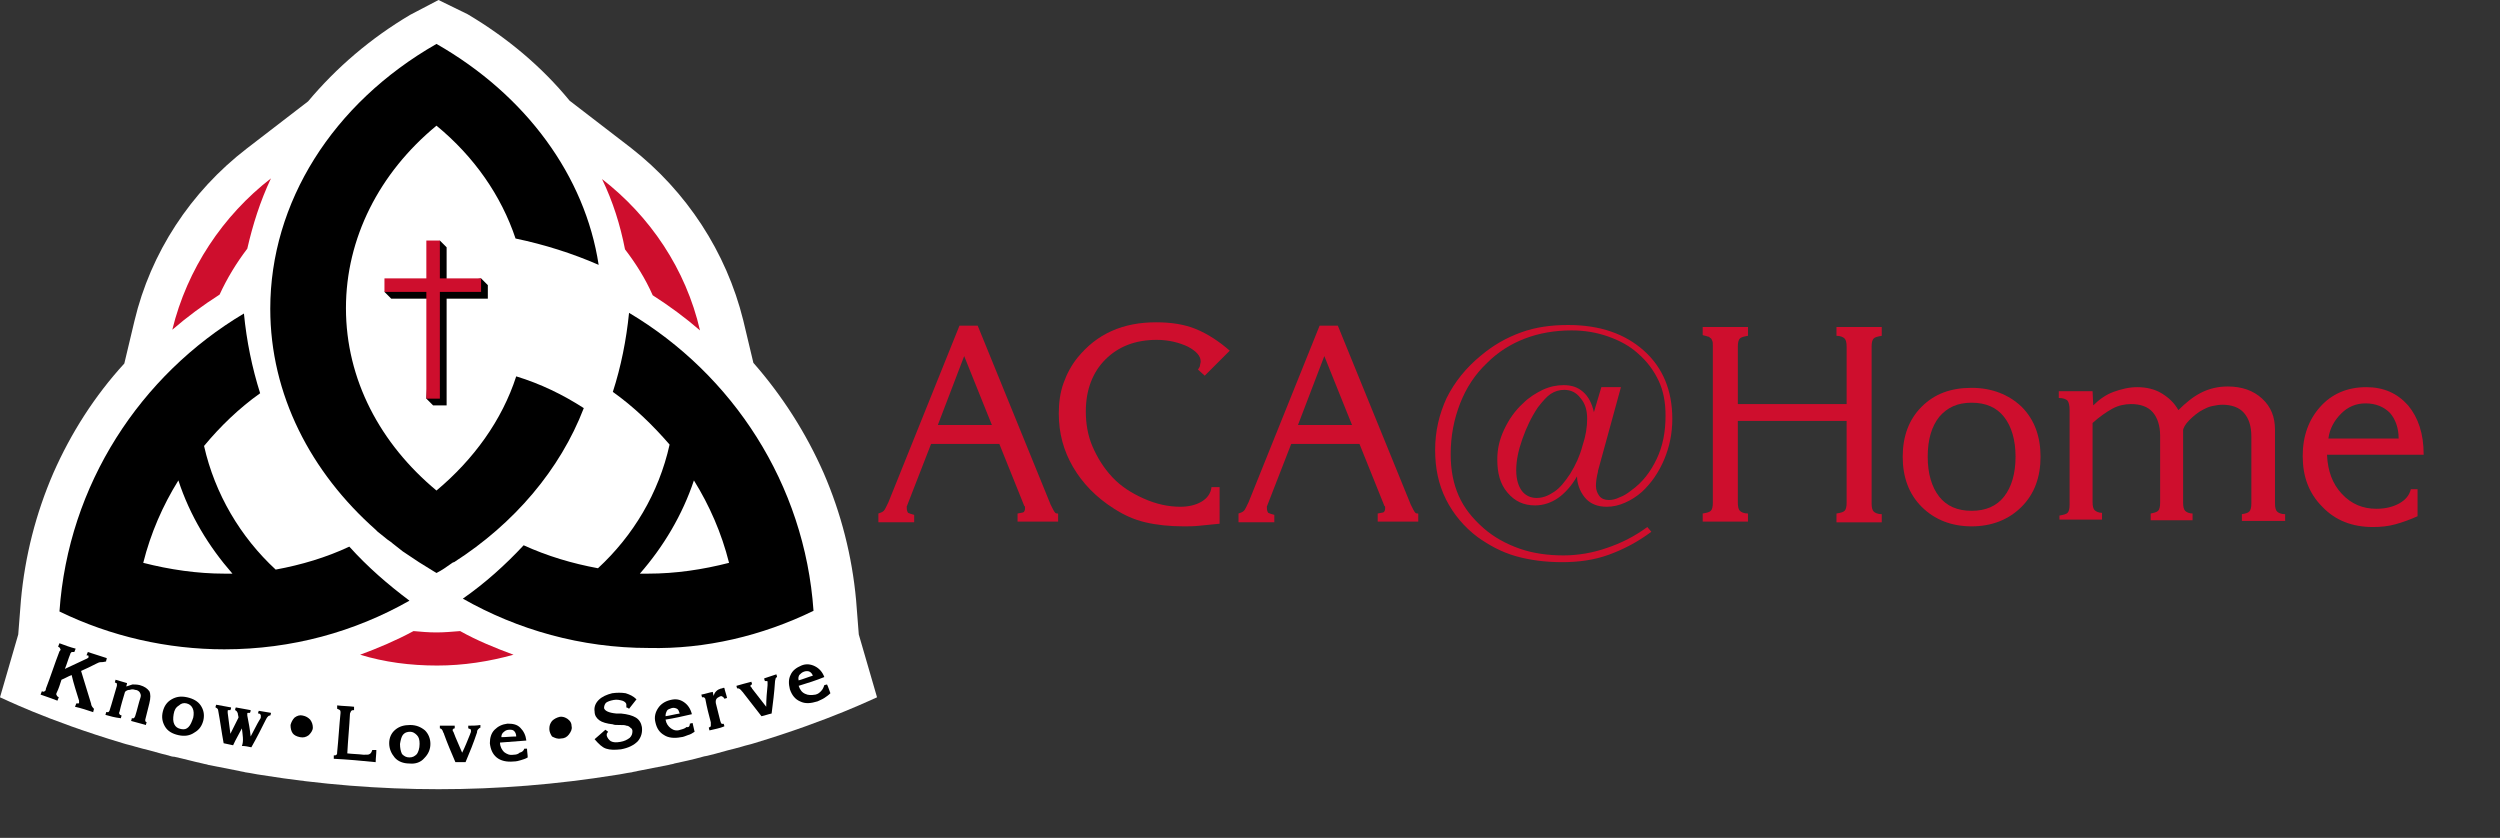 <?xml version="1.0" encoding="utf-8"?>
<!-- Generator: Adobe Illustrator 26.0.3, SVG Export Plug-In . SVG Version: 6.00 Build 0)  -->
<svg version="1.1" id="Layer_1" xmlns="http://www.w3.org/2000/svg" xmlns:xlink="http://www.w3.org/1999/xlink" x="0px" y="0px"
	 viewBox="0 0 370 124" style="enable-background:new 0 0 370 124;" xml:space="preserve">
<rect x="0" y="0" width="370" height="124" fill="#333333" stroke="none"/>
<style type="text/css">
	.st0{fill:#FFFFFF;}
	.st1{fill:#CE0E2D;}
</style>
<g>
	<g>
		<path class="st0" d="M127.1,93.9l-0.4-5.1c-0.6-6.5-2.2-12.8-4.8-18.8c-2.6-5.9-6.1-11.4-10.4-16.3l-1.5-6.3
			c-2.5-10.1-8.4-19.1-16.6-25.5l-9.1-7c-4.1-5-9.2-9.3-15.1-12.8L64.9,0v0l0,0l0,0v0l-4.2,2.2c-5.9,3.5-10.9,7.8-15.1,12.8l-9.1,7
			c-8.3,6.4-14.2,15.4-16.6,25.5l-1.5,6.3C14,58.6,10.5,64.1,7.9,70c-2.6,6-4.2,12.3-4.8,18.8l-0.4,5.1L0,103.2l0,0l0,0
			c0.1,0,6.8,3.4,18.2,6.8c0.6,0.2,1.2,0.3,1.8,0.5c0.4,0.1,0.7,0.2,1.1,0.3c1.3,0.3,2.5,0.7,3.8,1c0.3,0.1,0.6,0.2,0.9,0.2
			c1.4,0.3,2.8,0.7,4.2,1c0.3,0.1,0.6,0.1,0.8,0.2c1.5,0.3,3,0.6,4.6,0.9c0.3,0.1,0.6,0.1,0.9,0.2c0.8,0.1,1.6,0.3,2.4,0.4
			c8.7,1.4,17.5,2.1,26.1,2.1l0.1,0l0.1,0c8.7,0,17.4-0.7,26.1-2.1c0.8-0.1,1.6-0.3,2.4-0.4c0.3-0.1,0.6-0.1,0.9-0.2
			c1.5-0.3,3.1-0.6,4.6-0.9c0.3-0.1,0.6-0.1,0.8-0.2c1.4-0.3,2.8-0.6,4.2-1c0.3-0.1,0.6-0.1,0.9-0.2c1.3-0.3,2.5-0.7,3.8-1
			c0.4-0.1,0.7-0.2,1.1-0.3c0.6-0.2,1.2-0.3,1.8-0.5c11.3-3.4,18.1-6.8,18.2-6.8l0,0L127.1,93.9z"/>
		<g>
			<g>
				<path d="M120.4,90.4c-1.3-18.8-12-35-27.3-44.1c-0.4,4-1.2,8-2.4,11.7c3.1,2.2,5.9,4.9,8.4,7.8c-1.6,7.2-5.4,13.5-10.6,18.3
					c-3.8-0.7-7.5-1.8-11-3.4c-2.7,2.9-5.7,5.6-9,7.9c8.1,4.6,17.5,7.3,27.5,7.3C104.4,96.1,112.8,94.1,120.4,90.4L120.4,90.4
					L120.4,90.4z M95.9,84.9c-0.4,0-0.8,0-1.2,0c3.5-4,6.3-8.7,8-13.8c2.3,3.7,4.1,7.8,5.2,12.2C104,84.3,100,84.9,95.9,84.9z"/>
				<path d="M51.7,80.9c-3.4,1.6-7.1,2.7-10.9,3.4c-5.2-4.8-9-11.2-10.6-18.3c2.4-2.9,5.2-5.6,8.3-7.8c-1.2-3.8-2-7.7-2.4-11.8
					c-15.3,9.1-26,25.3-27.3,44.1h0l0,0c7.6,3.7,16,5.6,24.4,5.6c10,0,19.3-2.6,27.4-7.2C57.4,86.5,54.4,83.9,51.7,80.9z M21.2,83.3
					c1.1-4.4,2.9-8.5,5.2-12.2c1.7,5.2,4.5,9.8,8,13.8c-0.4,0-0.8,0-1.2,0C29.2,84.9,25.1,84.3,21.2,83.3z"/>
				<path class="st1" d="M64.6,93.6c-1.2,0-2.3-0.1-3.4-0.2c-2.6,1.4-5.2,2.5-7.9,3.5c3.6,1.1,7.4,1.6,11.4,1.6
					c3.9,0,7.7-0.6,11.3-1.6c-2.7-1-5.4-2.1-7.9-3.5C66.9,93.5,65.7,93.6,64.6,93.6z"/>
				<path class="st1" d="M40.1,26.4C33,31.9,27.7,39.8,25.5,48.8c2.2-1.9,4.5-3.6,7-5.2c1.1-2.4,2.5-4.7,4.1-6.8
					C37.4,33.3,38.5,29.8,40.1,26.4z"/>
				<path class="st1" d="M89.1,26.5c1.6,3.3,2.7,6.8,3.4,10.4c1.6,2.1,3,4.3,4.1,6.8c2.5,1.6,4.8,3.3,7,5.2
					C101.5,39.8,96.2,32,89.1,26.5z"/>
				<g>
					<polygon points="72.2,42.2 71.2,41.2 66.1,42.2 66.1,36.6 65.1,35.6 64.1,36.6 64.1,42.2 57.9,42.2 56.9,43.2 57.9,44.2 
						64.1,44.2 63.1,59 64.1,60 66.1,60 66.1,44.2 72.2,44.2 					"/>
					<polygon class="st1" points="71.2,41.2 65.1,41.2 65.1,35.6 63.1,35.6 63.1,41.2 56.9,41.2 56.9,43.2 63.1,43.2 63.1,59 
						65.1,59 65.1,43.2 71.2,43.2 					"/>
				</g>
				<g>
					<path d="M9.1,100.6c-0.2,0.6-0.4,1.3-0.7,1.9c-0.1,0.2-0.1,0.3,0,0.4c0,0.1,0.1,0.2,0.3,0.3c-0.1,0.2-0.1,0.3-0.2,0.5
						c-0.8-0.3-1.6-0.6-2.5-0.9c0.1-0.2,0.1-0.3,0.2-0.5c0.2,0.1,0.3,0.1,0.4,0c0.1,0,0.2-0.2,0.2-0.4c0.7-1.8,1.3-3.7,2-5.5
						C9,96.2,9,96.1,8.9,96c0-0.1-0.1-0.2-0.3-0.3c0.1-0.2,0.1-0.3,0.2-0.5c0.8,0.3,1.6,0.6,2.4,0.8c-0.1,0.2-0.1,0.3-0.2,0.5
						c-0.2,0-0.3,0-0.4,0c-0.1,0.1-0.2,0.2-0.2,0.3c-0.3,0.7-0.5,1.5-0.8,2.2c1.1-0.5,2.1-1,3.2-1.5c0.1,0,0.1-0.1,0.2-0.1
						c0,0,0.1-0.1,0.1-0.1c0-0.1,0-0.1,0-0.2c0-0.1-0.1-0.1-0.2-0.1c0,0-0.1,0-0.1,0c0,0,0,0,0,0c0.1-0.2,0.1-0.3,0.2-0.5
						c0.9,0.3,1.9,0.6,2.8,0.9c0,0.2-0.1,0.3-0.1,0.5C15.3,98,15.1,98,14.9,98c-0.2,0-0.4,0.1-0.6,0.2c-0.8,0.4-1.6,0.8-2.3,1.1
						c0.5,1.6,1,3.3,1.5,4.9c0,0,0,0,0,0.1c0.1,0.3,0.3,0.5,0.4,0.6c0,0.2-0.1,0.3-0.1,0.5c-0.9-0.3-1.8-0.6-2.7-0.8
						c0.1-0.2,0.1-0.3,0.2-0.5c0,0,0,0,0,0c0,0,0,0,0.1,0c0.1,0,0.2,0,0.2,0c0.1,0,0.1,0,0.1-0.1c0,0,0-0.1,0-0.1c0,0,0-0.1,0-0.2
						c-0.4-1.3-0.8-2.5-1.1-3.8C10.1,100.1,9.6,100.4,9.1,100.6z"/>
					<path d="M15.6,105.8c0-0.1,0.1-0.2,0.1-0.4c0.1,0,0.2,0,0.3,0c0.1,0,0.1-0.1,0.2-0.2c0.4-1.2,0.7-2.4,1.1-3.7
						c0-0.1,0-0.2,0-0.3c0-0.1-0.1-0.1-0.3-0.2c0-0.1,0.1-0.3,0.1-0.4c0.6,0.2,1.1,0.3,1.7,0.5c0,0.2-0.1,0.3-0.1,0.5
						c0.3-0.1,0.6-0.2,0.9-0.3c0.3,0,0.7,0,1.1,0.1c0.7,0.2,1.1,0.5,1.4,0.9c0.2,0.4,0.2,1,0,1.8c-0.2,0.8-0.4,1.6-0.6,2.4
						c0,0.1,0,0.2,0,0.2c0,0.1,0.1,0.1,0.2,0.2c0,0.1-0.1,0.2-0.1,0.4c-0.7-0.2-1.5-0.4-2.2-0.6c0-0.1,0.1-0.2,0.1-0.4c0,0,0,0,0,0
						c0.1,0,0.2,0,0.3,0c0.1-0.1,0.1-0.1,0.2-0.3c0.3-0.9,0.5-1.9,0.8-2.8c0.1-0.3,0-0.5-0.1-0.7c-0.1-0.2-0.4-0.4-0.7-0.4
						c-0.3-0.1-0.5-0.1-0.8,0c-0.3,0-0.5,0.1-0.7,0.3c-0.3,1-0.6,2-0.8,2.9c-0.1,0.2-0.1,0.3,0,0.4c0,0.1,0.1,0.1,0.3,0.2
						c0,0.1-0.1,0.2-0.1,0.4C17,106.2,16.3,106,15.6,105.8z"/>
					<path d="M26.4,108.8c-0.9-0.2-1.6-0.6-2-1.3c-0.4-0.7-0.5-1.4-0.3-2.2c0.2-0.8,0.6-1.4,1.3-1.8c0.7-0.4,1.4-0.5,2.3-0.3
						c0.9,0.2,1.6,0.6,2,1.2c0.4,0.6,0.6,1.3,0.4,2.2c-0.2,0.8-0.6,1.4-1.3,1.8C28.1,108.9,27.3,109,26.4,108.8z M25.7,105.7
						c-0.1,0.6-0.1,1.1,0.1,1.5c0.2,0.4,0.5,0.6,1,0.7c0.5,0.1,0.8,0,1.1-0.3c0.3-0.3,0.5-0.8,0.7-1.4c0.1-0.5,0.1-1-0.1-1.4
						c-0.2-0.4-0.5-0.6-0.9-0.7c-0.4-0.1-0.8,0-1.1,0.3C26,104.7,25.8,105.1,25.7,105.7z"/>
					<path d="M35.8,107.8c-0.4,0.8-0.9,1.6-1.3,2.5c-0.5-0.1-0.9-0.2-1.4-0.3c-0.3-1.6-0.5-3.2-0.8-4.8c0,0,0,0,0,0
						c0-0.3-0.2-0.4-0.4-0.5c0-0.1,0-0.2,0.1-0.4c0.7,0.1,1.5,0.3,2.2,0.4c0,0.1,0,0.2-0.1,0.4c-0.1,0-0.2,0-0.3,0
						c-0.1,0-0.1,0.1-0.1,0.1c0,0,0,0.1,0,0.2c0,0.1,0,0.1,0,0.1c0.1,1,0.3,2.1,0.4,3.1c0.4-0.8,0.8-1.6,1.2-2.4
						c0-0.2-0.1-0.4-0.1-0.6c0,0,0,0,0,0c-0.1-0.3-0.2-0.4-0.4-0.5c0-0.1,0-0.2,0.1-0.4c0.7,0.1,1.5,0.3,2.2,0.4
						c0,0.1,0,0.2-0.1,0.4c-0.1,0-0.2,0-0.3,0c-0.1,0-0.1,0.1-0.1,0.1c0,0,0,0.1,0,0.1c0,0.1,0,0.1,0,0.2c0.2,1,0.4,2.1,0.5,3.1
						c0.5-0.9,0.9-1.8,1.4-2.6c0.1-0.1,0.1-0.2,0.1-0.3c0-0.1,0-0.1,0-0.2c0-0.1,0-0.1-0.1-0.2c-0.1-0.1-0.1-0.1-0.3-0.1
						c0,0,0,0,0,0c0-0.1,0-0.2,0.1-0.4c0.6,0.1,1.2,0.2,1.8,0.3c0,0.1,0,0.2-0.1,0.4c-0.1,0-0.2,0-0.3,0.1c-0.1,0.1-0.2,0.2-0.3,0.4
						c-0.7,1.4-1.4,2.8-2.2,4.2c-0.5-0.1-0.9-0.2-1.4-0.2C36.1,109.7,35.9,108.7,35.8,107.8z"/>
					<path d="M43,107.3c0.1-0.4,0.3-0.8,0.6-1.1c0.4-0.3,0.8-0.4,1.2-0.3c0.5,0.1,0.8,0.3,1.1,0.6c0.3,0.4,0.4,0.8,0.4,1.2
						c0,0.4-0.3,0.8-0.6,1.1c-0.4,0.3-0.8,0.4-1.3,0.3c-0.5-0.1-0.9-0.3-1.1-0.6C43.1,108.2,43,107.8,43,107.3z"/>
					<path d="M49.4,112.3c0-0.2,0-0.3,0-0.5c0.2,0,0.3,0,0.4-0.1c0.1-0.1,0.1-0.2,0.1-0.4c0.2-1.9,0.3-3.9,0.5-5.8
						c0-0.2,0-0.3-0.1-0.4c-0.1-0.1-0.2-0.1-0.4-0.2c0-0.2,0-0.3,0-0.5c0.8,0.1,1.7,0.1,2.5,0.2c0,0.2,0,0.3,0,0.5
						c-0.2,0-0.3,0-0.4,0.1c-0.1,0.1-0.1,0.2-0.2,0.4c-0.1,2-0.3,3.9-0.4,5.9c0.8,0.1,1.6,0.1,2.4,0.2c0.5,0,0.8,0,0.9-0.1
						c0.2-0.1,0.3-0.3,0.4-0.6c0.2,0,0.4,0,0.6,0c0,0.6-0.1,1.2-0.1,1.8C53.6,112.6,51.5,112.4,49.4,112.3z"/>
					<path d="M60.6,113c-0.9,0-1.7-0.3-2.2-0.9c-0.5-0.6-0.8-1.3-0.8-2.1c0-0.8,0.3-1.5,0.9-2c0.6-0.5,1.3-0.7,2.2-0.7
						c0.9,0,1.6,0.3,2.2,0.8c0.5,0.5,0.8,1.2,0.8,2c0,0.8-0.3,1.5-0.9,2.1C62.3,112.8,61.5,113.1,60.6,113z M59.2,110.1
						c0,0.6,0.1,1.1,0.3,1.5c0.3,0.3,0.6,0.5,1.1,0.5c0.5,0,0.8-0.2,1.1-0.5c0.2-0.3,0.4-0.8,0.4-1.5c0-0.6-0.1-1-0.4-1.3
						c-0.3-0.3-0.6-0.5-1-0.5c-0.4,0-0.8,0.1-1.1,0.5C59.4,109.1,59.3,109.5,59.2,110.1z"/>
					<path d="M69.6,108.6c0-0.1,0.1-0.2,0.1-0.3c0-0.1,0-0.2,0-0.2c0-0.1,0-0.1-0.1-0.2c-0.1,0-0.2-0.1-0.3-0.1c0,0,0,0,0,0
						c0-0.1,0-0.3,0-0.4c0.6,0,1.2,0,1.8-0.1c0,0.1,0,0.3,0,0.4c-0.1,0-0.2,0.1-0.3,0.2c-0.1,0.1-0.2,0.2-0.2,0.5
						c-0.5,1.5-1.1,3-1.7,4.4c-0.5,0-1,0-1.5,0c-0.6-1.4-1.2-2.8-1.7-4.2c0,0,0-0.1-0.1-0.2c-0.1-0.4-0.3-0.6-0.5-0.6
						c0-0.1,0-0.3,0-0.4c0.7,0,1.5,0,2.2,0c0,0.1,0,0.3,0,0.4c-0.1,0-0.2,0-0.2,0.1c-0.1,0-0.1,0.1-0.1,0.1c0,0,0,0.1,0,0.1
						c0,0.1,0,0.1,0.1,0.2c0.4,1.1,0.9,2.1,1.3,3.1C68.8,110.6,69.2,109.6,69.6,108.6z"/>
					<path d="M77.6,110.8c0.1,0,0.3,0,0.4,0c0,0.4,0.1,0.9,0.1,1.3c-0.3,0.2-0.7,0.3-1,0.4c-0.3,0.1-0.7,0.2-1.1,0.2
						c-1,0.1-1.9-0.1-2.5-0.6c-0.6-0.5-0.9-1.2-1-2.1c0-0.8,0.2-1.5,0.7-2c0.5-0.5,1.1-0.8,1.9-0.9c0.8,0,1.4,0.1,1.9,0.6
						c0.5,0.5,0.8,1.1,0.9,1.9c-1.3,0.1-2.6,0.2-3.9,0.3c0,0.6,0.3,1.1,0.6,1.4c0.4,0.3,0.8,0.5,1.4,0.4c0.4,0,0.7-0.1,0.9-0.3
						C77.3,111.3,77.5,111.1,77.6,110.8z M74.2,109.1c0.7,0,1.4-0.1,2.2-0.1c0-0.3-0.1-0.6-0.3-0.8c-0.2-0.2-0.4-0.2-0.7-0.2
						c-0.3,0-0.6,0.1-0.8,0.3C74.3,108.5,74.2,108.8,74.2,109.1z"/>
					<path d="M81.3,107.9c0-0.5,0.1-0.8,0.4-1.2c0.3-0.3,0.7-0.5,1.1-0.6c0.5-0.1,0.9,0.1,1.2,0.3c0.4,0.3,0.6,0.6,0.6,1.1
						c0.1,0.4-0.1,0.8-0.4,1.2c-0.3,0.4-0.7,0.6-1.2,0.6c-0.5,0.1-0.9-0.1-1.3-0.3C81.5,108.7,81.3,108.3,81.3,107.9z"/>
					<path d="M88,109.4c0.5-0.4,1-0.9,1.6-1.4c0.1,0.1,0.3,0.2,0.4,0.3c-0.1,0.1-0.1,0.2-0.2,0.3c0,0.1,0,0.2,0,0.3
						c0.1,0.3,0.3,0.6,0.6,0.8c0.4,0.2,0.8,0.2,1.4,0.1c0.6-0.1,1-0.3,1.4-0.6c0.3-0.3,0.4-0.6,0.4-1c0-0.2-0.1-0.4-0.3-0.5
						c-0.1-0.1-0.3-0.3-0.6-0.3c-0.2-0.1-0.5-0.1-1.1-0.1c-0.4,0-0.7,0-0.9-0.1c-0.9-0.1-1.6-0.3-2-0.6c-0.4-0.3-0.7-0.7-0.7-1.3
						c-0.1-0.6,0.1-1.2,0.6-1.7c0.5-0.5,1.2-0.8,2-1c0.7-0.1,1.4-0.1,2,0c0.6,0.2,1.1,0.4,1.6,0.9c-0.4,0.5-0.7,0.9-1.1,1.4
						c-0.1-0.1-0.3-0.2-0.4-0.2c0-0.1,0-0.2,0-0.2c0-0.1,0-0.1,0-0.2c0-0.3-0.3-0.5-0.6-0.6c-0.4-0.1-0.8-0.2-1.3-0.1
						c-0.5,0.1-0.8,0.2-1.1,0.4c-0.2,0.2-0.3,0.5-0.3,0.8c0.1,0.4,0.7,0.7,1.8,0.8c0.3,0,0.5,0,0.7,0c1,0.1,1.7,0.3,2.2,0.6
						c0.5,0.3,0.8,0.8,0.9,1.4c0.1,0.8-0.1,1.5-0.6,2.1c-0.6,0.6-1.4,1-2.5,1.2c-0.9,0.1-1.6,0.1-2.2-0.1
						C89.1,110.6,88.6,110.1,88,109.4z"/>
					<path d="M102.1,107.1c0.1,0,0.3-0.1,0.4-0.1c0.1,0.4,0.2,0.9,0.3,1.3c-0.3,0.2-0.6,0.4-1,0.5c-0.3,0.1-0.7,0.3-1,0.3
						c-1,0.2-1.9,0.1-2.5-0.3c-0.7-0.4-1.1-1-1.3-1.9c-0.2-0.8,0-1.5,0.4-2.1c0.4-0.6,1-1,1.8-1.2c0.8-0.2,1.4-0.1,2,0.3
						c0.6,0.4,1,1,1.2,1.8c-1.3,0.3-2.6,0.6-3.9,0.8c0.1,0.6,0.4,1,0.8,1.3c0.4,0.3,0.9,0.4,1.4,0.2c0.4-0.1,0.7-0.2,0.9-0.4
						C102,107.7,102.1,107.4,102.1,107.1z M98.5,106c0.7-0.1,1.4-0.3,2.1-0.4c-0.1-0.3-0.2-0.6-0.4-0.7c-0.2-0.1-0.5-0.2-0.8-0.1
						c-0.3,0.1-0.6,0.2-0.7,0.4C98.6,105.4,98.5,105.6,98.5,106z"/>
					<path d="M105,108.1c0-0.1-0.1-0.3-0.1-0.4c0.1-0.1,0.2-0.1,0.3-0.2c0-0.1,0-0.2,0-0.5c0,0,0,0,0-0.1c-0.3-1.1-0.6-2.3-0.8-3.4
						c0-0.1-0.1-0.2-0.2-0.3c-0.1,0-0.2,0-0.3,0c0-0.1-0.1-0.3-0.1-0.4c0.6-0.1,1.1-0.3,1.7-0.4c0,0.2,0.1,0.4,0.1,0.6
						c0.1-0.3,0.2-0.5,0.4-0.7c0.2-0.2,0.4-0.3,0.7-0.4c0.1,0,0.2,0,0.3-0.1c0.1,0,0.1,0,0.2,0c0.1,0.5,0.3,1,0.4,1.5
						c-0.1,0-0.2,0.1-0.4,0.1c-0.1-0.2-0.2-0.3-0.3-0.3c-0.1-0.1-0.2-0.1-0.4,0c-0.2,0.1-0.4,0.2-0.5,0.4c-0.1,0.2-0.1,0.5,0,0.8
						c0.2,0.8,0.4,1.6,0.6,2.4c0.1,0.2,0.1,0.4,0.2,0.4c0.1,0,0.2,0.1,0.3,0c0,0.1,0.1,0.2,0.1,0.4
						C106.5,107.8,105.8,107.9,105,108.1z"/>
					<path d="M113.6,101.4c0-0.1,0-0.2,0-0.3c0-0.1,0-0.2,0-0.2c0-0.1-0.1-0.1-0.1-0.1c-0.1,0-0.2,0-0.3,0c0,0,0,0,0,0
						c0-0.1-0.1-0.2-0.1-0.4c0.6-0.2,1.2-0.4,1.8-0.6c0,0.1,0.1,0.2,0.1,0.4c-0.1,0.1-0.2,0.1-0.2,0.2c0,0.1-0.1,0.3-0.1,0.5
						c-0.1,1.6-0.3,3.1-0.5,4.7c-0.5,0.1-1,0.3-1.5,0.4c-0.9-1.2-1.9-2.4-2.8-3.6c0,0-0.1-0.1-0.1-0.1c-0.2-0.3-0.5-0.5-0.7-0.4
						c0-0.1-0.1-0.2-0.1-0.4c0.7-0.2,1.4-0.4,2.2-0.6c0,0.1,0.1,0.2,0.1,0.4c-0.1,0-0.2,0.1-0.2,0.1c0,0.1-0.1,0.1,0,0.2
						c0,0,0,0.1,0.1,0.1c0,0.1,0.1,0.1,0.1,0.2c0.7,0.9,1.4,1.8,2.1,2.7C113.4,103.5,113.5,102.4,113.6,101.4z"/>
					<path d="M122,101.4c0.1,0,0.3-0.1,0.4-0.1c0.2,0.4,0.3,0.8,0.5,1.3c-0.3,0.3-0.6,0.5-0.9,0.7c-0.3,0.2-0.6,0.3-1,0.5
						c-1,0.3-1.8,0.4-2.6,0c-0.7-0.3-1.2-0.9-1.5-1.8c-0.2-0.8-0.2-1.5,0.1-2.1c0.3-0.7,0.9-1.1,1.6-1.4c0.7-0.3,1.4-0.2,2,0.1
						c0.6,0.3,1.1,0.8,1.4,1.6c-1.2,0.5-2.5,0.9-3.8,1.3c0.2,0.6,0.5,1,1,1.2c0.4,0.2,0.9,0.2,1.5,0.1c0.4-0.1,0.6-0.3,0.8-0.5
						C121.8,102,121.9,101.7,122,101.4z M118.2,100.7c0.7-0.2,1.4-0.5,2.1-0.7c-0.1-0.3-0.3-0.5-0.5-0.6c-0.2-0.1-0.5-0.1-0.8,0
						c-0.3,0.1-0.5,0.3-0.7,0.5C118.2,100.1,118.1,100.3,118.2,100.7z"/>
				</g>
				<path d="M64.6,72.6c-8.3-6.9-13.4-16.4-13.4-27c0-10.3,4.9-20,13.4-27c5.6,4.6,9.6,10.4,11.7,16.7c4.3,0.9,8.4,2.2,12.3,3.9
					C86.6,26.1,77.9,14.1,64.6,6.5l0,0l0,0C49.2,15.3,40,30,40,45.7c0,12.7,6,24.2,15.6,32.7c0,0,0,0,0,0c0.1,0.1,0.2,0.2,0.3,0.3
					c0.5,0.4,1,0.8,1.5,1.2c0.3,0.2,0.6,0.4,0.8,0.6c0.5,0.4,0.9,0.7,1.4,1.1c0.4,0.3,0.8,0.5,1.2,0.8c0.4,0.3,0.8,0.5,1.2,0.8
					c0.7,0.4,1.4,0.9,2.1,1.3c0.2,0.1,0.3,0.2,0.5,0.3c0,0,0,0,0,0c0.8-0.4,1.5-0.9,2.2-1.4c0.1-0.1,0.3-0.2,0.4-0.2
					c8.9-5.7,15.7-13.7,19.2-22.8c-3.1-2-6.4-3.6-10-4.7C74.3,62.2,70.1,68,64.6,72.6z"/>
			</g>
		</g>
	</g>
	<g>
		<path class="st1" d="M135.4,77.3H130V76c0.3-0.1,0.6-0.2,0.8-0.4c0.2-0.2,0.4-0.7,0.7-1.3L142,48.2h2.7l10.8,26.5
			c0.3,0.6,0.5,1,0.6,1.1c0.1,0.2,0.3,0.2,0.5,0.2v1.2h-6V76c0.4-0.1,0.7-0.1,0.9-0.2c0.1-0.1,0.2-0.3,0.2-0.5c0-0.1,0-0.1,0-0.2
			c0-0.1,0-0.2-0.1-0.2l-3.7-9.2h-10.1l-3.5,9c0,0,0,0.1-0.1,0.2c0,0.1,0,0.2,0,0.3c0,0.3,0.1,0.6,0.2,0.7c0.2,0.1,0.5,0.2,0.9,0.3
			V77.3z M138.8,62.9h8l-4.1-10.2L138.8,62.9z"/>
		<path class="st1" d="M180.6,77.5c-1.1,0.1-2.1,0.2-3,0.3c-0.9,0.1-1.7,0.1-2.4,0.1c-2.1,0-4-0.2-5.7-0.6c-1.7-0.4-3.2-1.1-4.6-2
			c-2.7-1.7-4.7-3.8-6.1-6.2c-1.4-2.4-2.1-5-2.1-7.9c0-1.6,0.2-3.1,0.7-4.5c0.5-1.4,1.2-2.7,2.1-3.8c1.4-1.7,3-3,5-3.9
			c2-0.9,4.2-1.3,6.6-1.3c2.2,0,4.2,0.3,5.9,1c1.7,0.7,3.4,1.8,5,3.2l-3.7,3.7l-1-0.9c0.1-0.2,0.3-0.4,0.3-0.6s0.1-0.4,0.1-0.6
			c0-0.8-0.6-1.5-1.9-2.2c-1.3-0.6-2.8-1-4.6-1c-3.2,0-5.7,1-7.6,2.9s-2.9,4.5-2.9,7.7c0,1.8,0.3,3.6,1,5.2c0.7,1.6,1.6,3.1,2.9,4.5
			c1.3,1.4,2.9,2.4,4.7,3.2c1.8,0.8,3.6,1.2,5.4,1.2c1.3,0,2.4-0.3,3.2-0.8c0.8-0.5,1.3-1.2,1.4-2.1h1.2V77.5z"/>
		<path class="st1" d="M188.7,77.3h-5.4V76c0.3-0.1,0.6-0.2,0.8-0.4c0.2-0.2,0.4-0.7,0.7-1.3l10.5-26.1h2.7l10.8,26.5
			c0.3,0.6,0.5,1,0.6,1.1c0.1,0.2,0.3,0.2,0.5,0.2v1.2h-6V76c0.4-0.1,0.7-0.1,0.9-0.2c0.1-0.1,0.2-0.3,0.2-0.5c0-0.1,0-0.1,0-0.2
			c0-0.1,0-0.2-0.1-0.2l-3.7-9.2h-10.1l-3.5,9c0,0,0,0.1-0.1,0.2c0,0.1,0,0.2,0,0.3c0,0.3,0.1,0.6,0.2,0.7c0.2,0.1,0.5,0.2,0.9,0.3
			V77.3z M192.1,62.9h8l-4.1-10.2L192.1,62.9z"/>
		<path class="st1" d="M233.4,70.5c-0.8,1.4-1.8,2.5-2.8,3.2s-2.2,1.1-3.4,1.1c-1.7,0-3-0.6-4.1-1.9s-1.5-2.9-1.5-4.9
			c0-1.5,0.3-2.9,1-4.4c0.7-1.5,1.6-2.8,2.8-3.9c0.9-0.9,1.9-1.5,2.9-2c1.1-0.5,2.1-0.7,3.1-0.7c1.2,0,2.1,0.3,2.9,1
			c0.8,0.7,1.3,1.7,1.6,3l1.1-3.7h2.9l-3.4,12.4c0,0,0,0.1,0,0.1c-0.2,0.8-0.3,1.5-0.3,2.1c0,0.6,0.2,1.1,0.5,1.5s0.8,0.6,1.4,0.6
			c0.5,0,1-0.1,1.6-0.4c0.6-0.2,1.2-0.6,1.7-1c1.7-1.2,2.9-2.8,3.8-4.7c0.9-1.9,1.3-4,1.3-6.4c0-1.9-0.3-3.6-1-5.1
			c-0.7-1.5-1.7-2.9-3.1-4.1c-1.2-1.1-2.7-1.9-4.4-2.5c-1.7-0.6-3.5-0.9-5.4-0.9c-2.5,0-4.8,0.4-6.9,1.2c-2.1,0.8-4,2-5.6,3.6
			c-1.8,1.7-3.1,3.7-4,6c-0.9,2.3-1.4,4.8-1.4,7.5c0,2.4,0.4,4.4,1.2,6.2s2,3.3,3.7,4.8c1.5,1.3,3.3,2.3,5.3,3c2,0.7,4.2,1,6.5,1
			c2.2,0,4.4-0.4,6.4-1.1c2.1-0.7,4.1-1.7,6-3.1l0.6,0.7c-2,1.5-4.1,2.6-6.3,3.4c-2.2,0.8-4.5,1.1-6.9,1.1c-2.5,0-4.8-0.3-6.9-0.9
			s-3.9-1.6-5.6-2.8c-2-1.5-3.6-3.4-4.7-5.6c-1.1-2.2-1.6-4.6-1.6-7.3c0-2.8,0.6-5.3,1.7-7.7c1.2-2.4,2.9-4.5,5.1-6.3
			c1.8-1.5,3.7-2.6,5.9-3.4c2.2-0.8,4.5-1.1,7-1.1c4.7,0,8.4,1.3,11.2,3.8c2.8,2.5,4.2,5.9,4.2,10.1c0,2.1-0.4,4.1-1.2,6
			c-0.8,1.9-1.9,3.5-3.3,4.8c-0.8,0.7-1.6,1.2-2.5,1.6c-0.9,0.4-1.8,0.6-2.7,0.6c-1.3,0-2.3-0.4-3-1.1S233.4,71.9,233.4,70.5z
			 M231.5,57.7c-0.7,0-1.4,0.2-2,0.6c-0.6,0.4-1.2,1.1-1.9,2c-1,1.5-1.7,3-2.3,4.7c-0.6,1.7-0.9,3.2-0.9,4.6c0,1.3,0.3,2.3,0.8,3
			c0.5,0.7,1.3,1.1,2.2,1.1c0.9,0,1.7-0.3,2.6-0.9s1.6-1.5,2.4-2.7c0.8-1.3,1.4-2.6,1.8-4.1c0.5-1.5,0.7-2.8,0.7-4
			c0-1.3-0.3-2.3-1-3.1C233.3,58.1,232.5,57.7,231.5,57.7z"/>
		<path class="st1" d="M257.2,74.4c0,0.6,0.1,1,0.3,1.2c0.2,0.2,0.6,0.4,1.2,0.4v1.2H252V76c0.6-0.1,1-0.2,1.2-0.4
			c0.2-0.2,0.3-0.6,0.3-1.2V51.2c0-0.4,0-0.6-0.1-0.8c-0.1-0.2-0.1-0.3-0.3-0.4c-0.1-0.1-0.2-0.2-0.4-0.2c-0.2-0.1-0.4-0.1-0.7-0.2
			v-1.2h6.7v1.3c-0.6,0.1-1,0.2-1.2,0.4c-0.2,0.2-0.3,0.6-0.3,1.2v8.5h16.1v-8.5c0-0.6-0.1-1-0.3-1.2c-0.2-0.2-0.6-0.4-1.2-0.4v-1.3
			h6.7v1.3c-0.6,0.1-1,0.2-1.2,0.4c-0.2,0.2-0.3,0.6-0.3,1.2v23.2c0,0.6,0.1,1,0.3,1.2c0.2,0.2,0.6,0.4,1.2,0.4v1.2h-6.7V76
			c0.6-0.1,1-0.2,1.2-0.4c0.2-0.2,0.3-0.6,0.3-1.2V62.3h-16.1V74.4z"/>
		<path class="st1" d="M281.6,67.6c0-3,0.9-5.5,2.8-7.4c1.9-1.9,4.3-2.8,7.4-2.8c3,0,5.5,1,7.4,2.8c1.9,1.9,2.8,4.4,2.8,7.4
			c0,3-0.9,5.5-2.8,7.4c-1.9,1.9-4.4,2.9-7.4,2.9c-3,0-5.5-1-7.4-2.9C282.5,73.1,281.6,70.6,281.6,67.6z M285.3,67.6
			c0,2.5,0.6,4.5,1.7,5.9c1.1,1.4,2.7,2.1,4.8,2.1c2.1,0,3.7-0.7,4.8-2.1s1.7-3.4,1.7-5.9c0-2.5-0.6-4.5-1.7-5.9
			c-1.1-1.4-2.7-2.1-4.8-2.1c-2.1,0-3.6,0.7-4.8,2.1C285.9,63.1,285.3,65,285.3,67.6z"/>
		<path class="st1" d="M304.8,77.3v-1c0.6-0.1,1-0.2,1.2-0.4c0.2-0.2,0.3-0.6,0.3-1.2V60.7c0-0.7-0.1-1.1-0.3-1.4
			c-0.2-0.2-0.6-0.4-1.3-0.4v-1h5l0.1,2.1c0.9-0.9,1.9-1.6,3-2c1.1-0.4,2.3-0.7,3.5-0.7c1.4,0,2.6,0.3,3.6,0.9
			c1,0.6,1.9,1.4,2.5,2.5c1.1-1.1,2.2-2,3.4-2.6c1.2-0.6,2.5-0.9,3.9-0.9c2.1,0,3.8,0.6,5.1,1.8c1.3,1.2,1.9,2.7,1.9,4.6v10.9
			c0,0.6,0.1,1,0.3,1.2c0.2,0.2,0.6,0.4,1.2,0.4v1h-6.4v-1c0.6-0.1,0.9-0.2,1.1-0.4c0.2-0.2,0.3-0.6,0.3-1.2v-9.9
			c0-1.6-0.4-2.7-1.1-3.5s-1.8-1.2-3.2-1.2c-0.5,0-1,0.1-1.5,0.2c-0.5,0.1-0.9,0.3-1.3,0.5c-0.8,0.4-1.5,1-2.1,1.6s-0.9,1.2-0.9,1.5
			v10.7c0,0.6,0.1,1,0.3,1.2c0.2,0.2,0.6,0.4,1.1,0.4v1h-6.2v-1c0.5-0.1,0.9-0.2,1.1-0.4c0.2-0.2,0.3-0.6,0.3-1.2v-9.9
			c0-1.5-0.4-2.7-1.1-3.5s-1.8-1.2-3.2-1.2c-0.9,0-1.9,0.2-2.8,0.7c-0.9,0.5-1.9,1.2-2.9,2.1v11.7c0,0.6,0.1,1,0.3,1.2
			c0.2,0.2,0.6,0.4,1.1,0.4v1H304.8z"/>
		<path class="st1" d="M357.8,76.4c-1.1,0.5-2.2,0.9-3.3,1.2c-1.1,0.3-2.2,0.4-3.3,0.4c-3.1,0-5.6-1-7.5-3c-2-2-2.9-4.5-2.9-7.5
			c0-3,0.9-5.4,2.6-7.3s4-2.9,6.8-2.9c2.6,0,4.6,0.9,6.2,2.7c1.5,1.8,2.3,4.2,2.3,7.2v0.1l-14.3,0c0.1,2.4,0.8,4.3,2.2,5.8
			c1.4,1.5,3.1,2.2,5.1,2.2c1.4,0,2.5-0.3,3.4-0.8c0.9-0.5,1.5-1.2,1.7-2.1h1V76.4z M344.6,64.9l10.4,0c0-1.6-0.5-2.9-1.3-3.8
			c-0.9-0.9-2.1-1.4-3.6-1.4c-1.4,0-2.6,0.5-3.6,1.5S344.8,63.4,344.6,64.9z"/>
	</g>
</g>
</svg>
